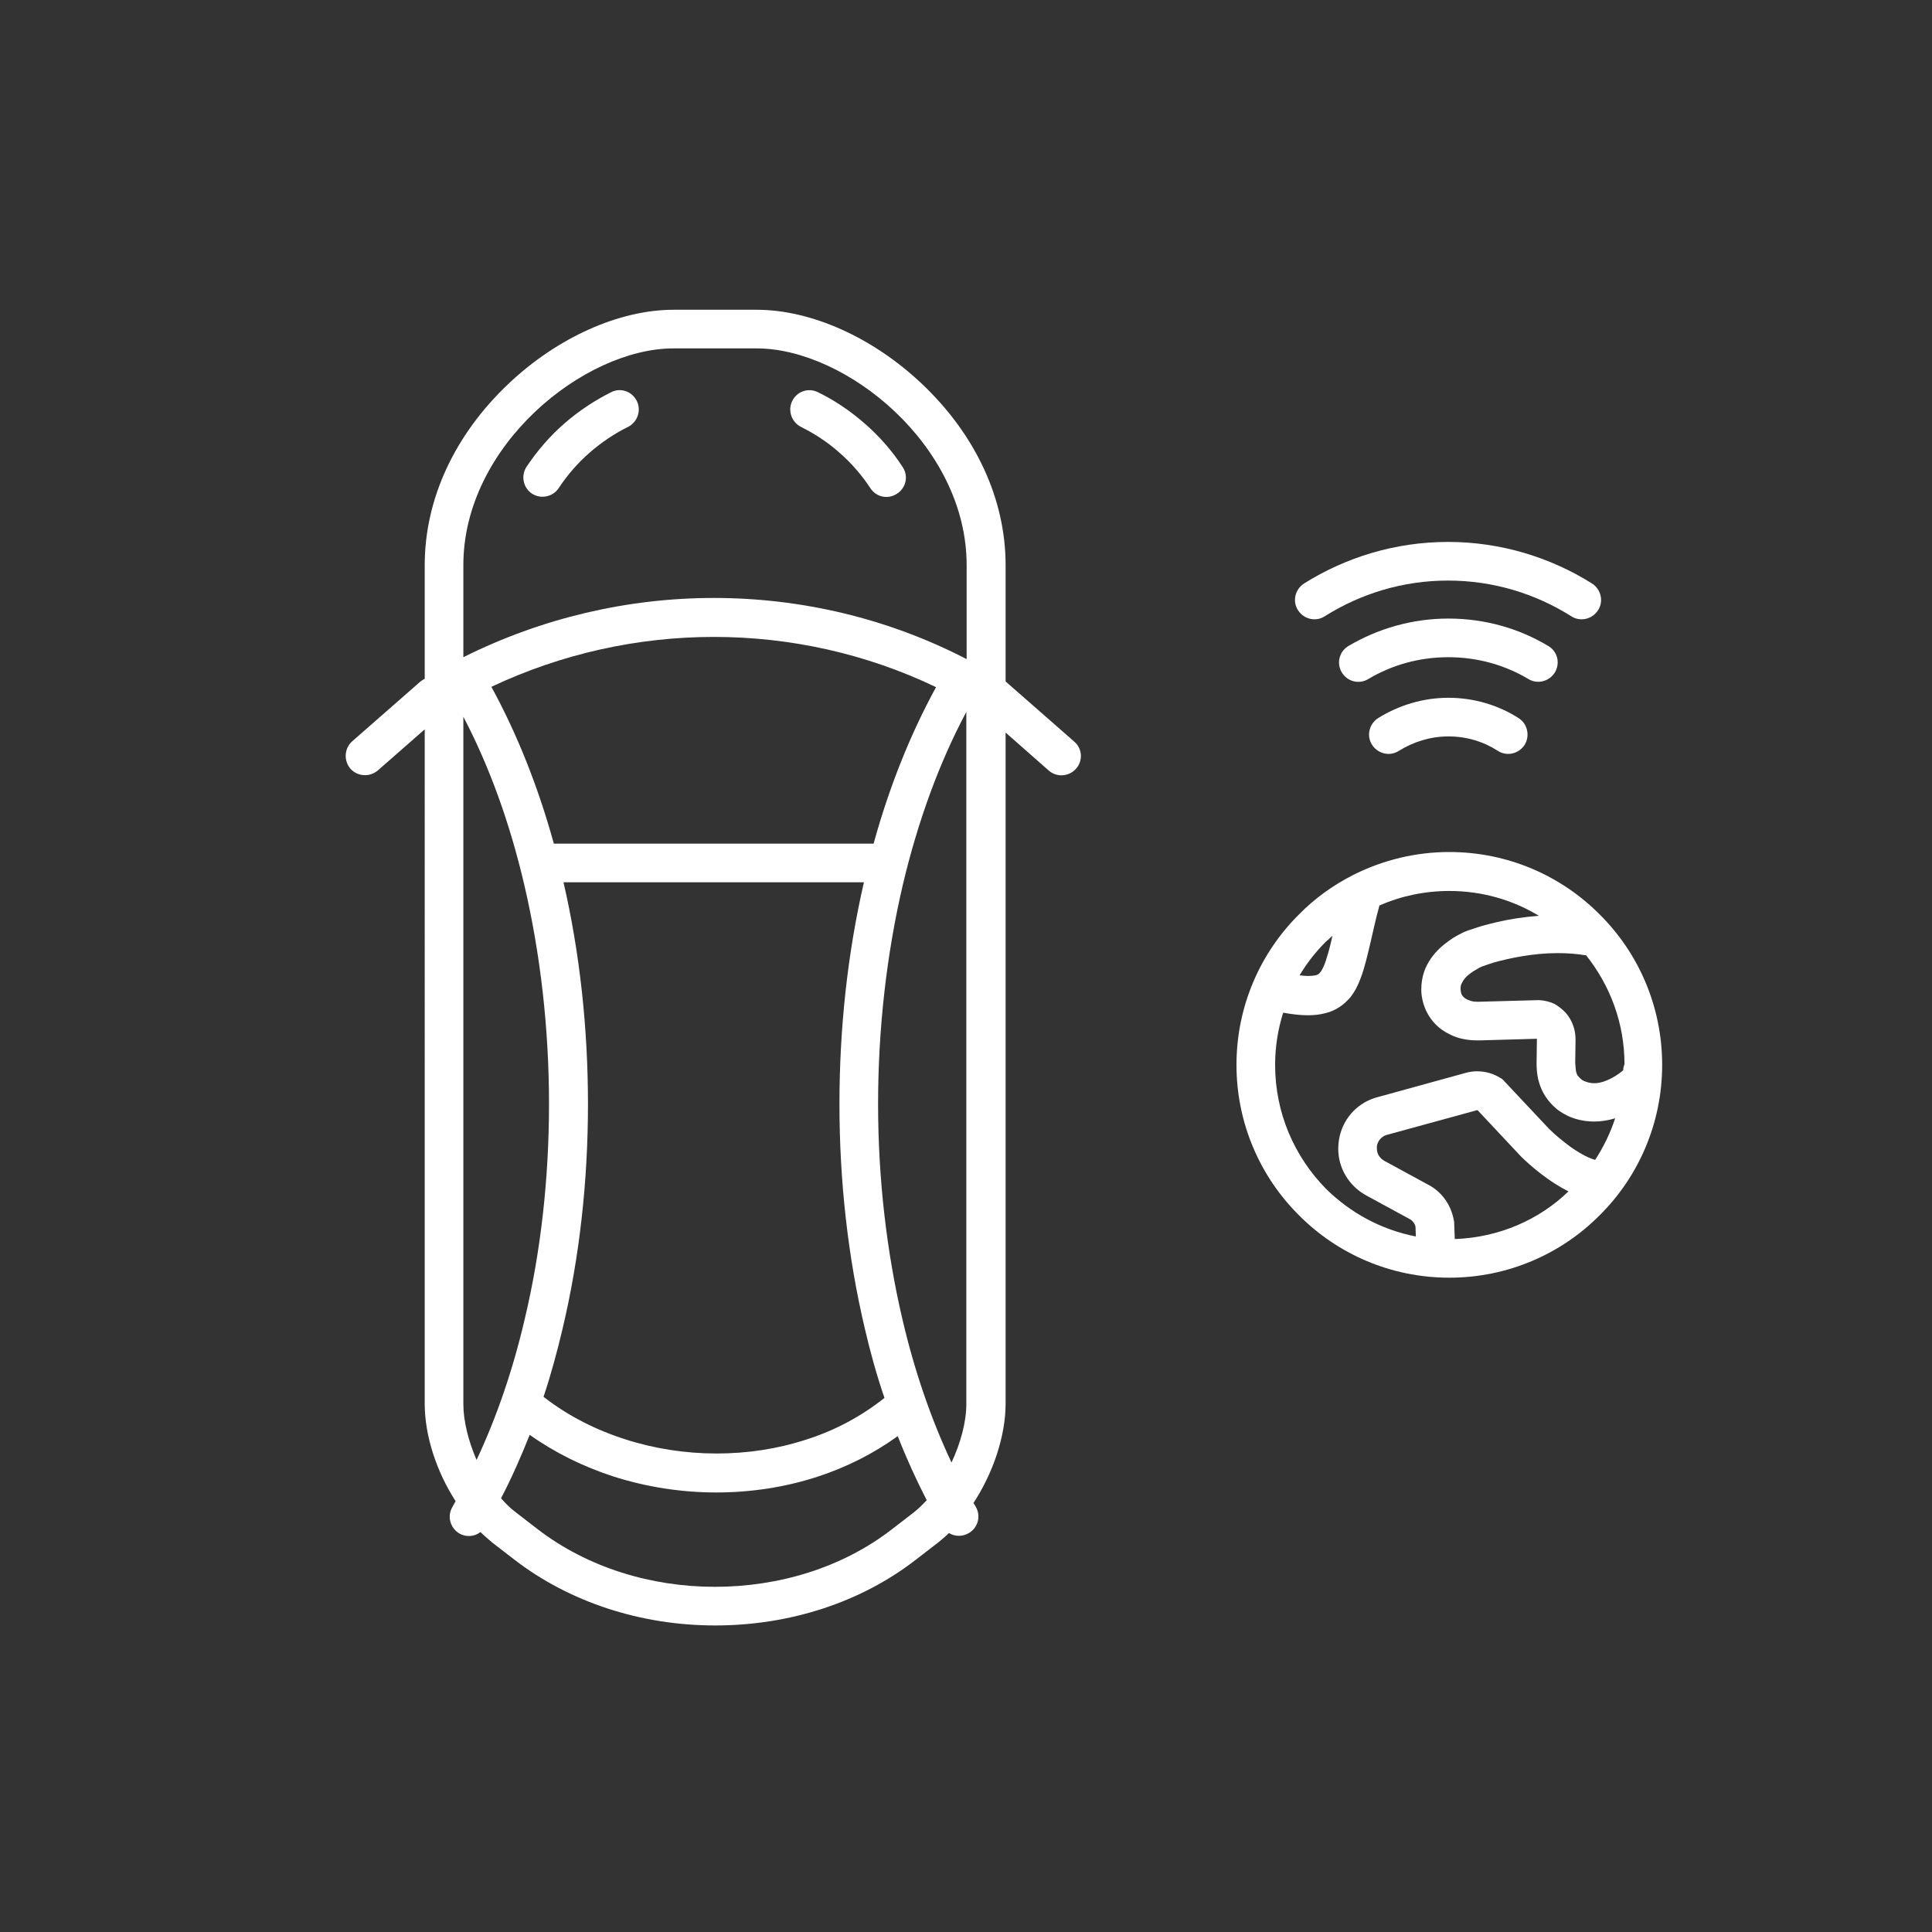 <?xml version="1.0" encoding="utf-8"?>
<!-- Generator: Adobe Illustrator 24.0.0, SVG Export Plug-In . SVG Version: 6.00 Build 0)  -->
<svg version="1.1" id="Ebene_1" xmlns="http://www.w3.org/2000/svg" xmlns:xlink="http://www.w3.org/1999/xlink" x="0px" y="0px"
	 viewBox="0 0 600 600" style="enable-background:new 0 0 600 600;" xml:space="preserve">
<rect x="0" y="0" width="600" height="600" fill="#333333" stroke="none"/>
<style type="text/css">
	.st0{fill:#FFFFFF;}
</style>
<g>
	<path class="st0" d="M333.6,230.3l-21-18.4c-0.1-0.1-0.2-0.2-0.3-0.3v-36.1c0-20.4-9.2-40.4-26-56.3c-15.2-14.4-34.4-23-51.3-23
		h-25.8c-16.9,0-36.1,8.6-51.3,23c-16.8,15.9-26,35.9-26,56.3v35.3c-0.2,0.1-0.5,0.3-0.7,0.4c-0.3,0.2-0.5,0.4-0.8,0.6l-21,18.4
		c-2.5,2.2-2.7,6-0.6,8.5c2.2,2.5,6,2.7,8.5,0.6l14.6-12.8V436c0,9.9,3.7,21.1,9.6,30.2c-0.3,0.6-0.7,1.2-1,1.8
		c-1.7,2.9-0.7,6.5,2.1,8.2c2.2,1.3,4.8,1,6.6-0.4c1.2,1.1,2.4,2.2,3.6,3.2l7,5.4c17,13.1,39.1,20.4,62.3,20.4
		c23.2,0,45.3-7.2,62.3-20.4l7-5.4c1.1-0.9,2.2-1.8,3.3-2.9c1.8,1.1,4.2,1.2,6.2,0c2.9-1.7,3.8-5.4,2.1-8.2
		c-0.2-0.4-0.4-0.8-0.7-1.1c6.1-9.3,10-20.8,10-30.9V227.5l13.4,11.8c2.5,2.2,6.3,1.9,8.5-0.6S336.1,232.4,333.6,230.3z M175,274
		h93.3c-5.1,22.1-7.6,45.5-7.6,68.9c0,23.7,2.6,47.4,7.9,69.8c1.7,7.3,3.7,14.5,6.1,21.5c0,0,0,0-0.1,0
		c-7.2,5.7-15.4,10.1-24.3,12.9c-8.9,2.9-18.3,4.3-27.8,4.3c-9.6,0-19.3-1.5-28.3-4.4c-9.1-2.9-17.6-7.2-25-12.9
		c-0.1-0.1-0.3-0.2-0.4-0.3c2.3-6.9,4.2-13.9,5.9-21.1c5.3-22.3,7.9-46,7.9-69.8C182.6,319.5,180.1,296.1,175,274z M271.3,262
		c-0.1,0-0.2,0-0.3,0h-99c-4.8-17.4-11.3-33.9-19.4-48.7c21.8-10.3,45.5-15.5,69.1-15.5c23.7,0,47.3,5.2,69,15.6
		C282.6,228.2,276.1,244.6,271.3,262z M143.9,175.5c0-37.2,37.6-67.3,65.2-67.3H235c27.7,0,65.2,30.1,65.2,67.3v29.2
		c-24.5-12.7-51.5-19-78.5-19c-26.7,0-53.4,6.2-77.8,18.4V175.5z M143.9,436V222.6c8.2,15.6,14.5,33.3,18.9,52.1
		c5.1,21.8,7.7,45,7.7,68.2c0,22.8-2.5,45.7-7.6,67c-3.6,15.4-8.6,30.1-14.9,43.5C145.5,447.6,143.9,441.4,143.9,436z M283.9,469.6
		l-7,5.4c-15.4,11.9-35.1,17.8-54.9,17.8c-19.8,0-39.5-6-54.9-17.8l-7-5.4c-1.6-1.2-3.1-2.7-4.5-4.3c3.3-6.3,6.2-12.9,8.9-19.7
		c7.9,5.6,16.7,9.9,25.9,12.9c10.3,3.3,21.2,5,32,5c10.7,0,21.4-1.6,31.5-4.9c8.9-2.9,17.3-7.1,24.9-12.6c2.7,6.9,5.7,13.5,9,19.9
		C286.6,467.2,285.3,468.5,283.9,469.6z M280.3,409.9c-5-21.3-7.6-44.1-7.6-67c0-23.2,2.6-46.4,7.7-68.2
		c4.6-19.4,11.2-37.7,19.7-53.6V436c0,5.7-1.8,12.2-4.6,18.2C289.1,440.6,284,425.7,280.3,409.9z"/>
	<path class="st0" d="M189.8,121.8c-5,2.5-9.9,5.7-14.4,9.6c-4.5,3.9-8.5,8.5-11.9,13.6c-1.8,2.8-1,6.5,1.7,8.3
		c2.8,1.8,6.5,1,8.3-1.7v0c2.7-4.1,6-7.9,9.7-11.1c3.7-3.2,7.7-5.9,11.8-7.9c3-1.5,4.2-5.1,2.8-8
		C196.3,121.5,192.7,120.3,189.8,121.8z"/>
	<path class="st0" d="M248.8,132.6c4,2,8.1,4.6,11.8,7.9c3.7,3.2,7,7,9.7,11.1c1.8,2.8,5.5,3.6,8.3,1.7c2.8-1.8,3.6-5.5,1.7-8.3
		c-3.3-5.1-7.4-9.7-11.9-13.6c-4.5-3.9-9.4-7.2-14.4-9.6c-3-1.5-6.6-0.2-8,2.8C244.6,127.5,245.8,131.1,248.8,132.6z"/>
	<path class="st0" d="M411.4,191.4c11.1-7,24.2-11.1,38.3-11.1c14.1,0,27.2,4.1,38.3,11.1c2.8,1.8,6.5,0.9,8.3-1.9
		c1.8-2.8,0.9-6.5-1.9-8.3h0c-12.9-8.1-28.3-12.9-44.7-12.9c-16.4,0-31.8,4.8-44.7,12.9c-2.8,1.8-3.7,5.5-1.9,8.3
		C404.9,192.3,408.6,193.2,411.4,191.4z"/>
	<path class="st0" d="M482.9,208.8c1.7-2.9,0.8-6.5-2.1-8.2h0c-9-5.4-19.6-8.5-31-8.5c-11.4,0-22,3.2-31,8.5
		c-2.9,1.7-3.8,5.4-2.1,8.2c1.7,2.9,5.4,3.8,8.2,2.1c7.2-4.3,15.7-6.8,24.9-6.8c9.2,0,17.7,2.5,24.9,6.8
		C477.5,212.6,481.2,211.6,482.9,208.8z"/>
	<path class="st0" d="M471.6,223c-6.3-4-13.8-6.3-21.8-6.3c-8,0-15.5,2.4-21.8,6.3c-2.8,1.8-3.7,5.5-1.9,8.3
		c1.8,2.8,5.5,3.7,8.3,1.9c4.5-2.8,9.8-4.5,15.4-4.5c5.7,0,10.9,1.6,15.4,4.5c2.8,1.8,6.5,0.9,8.3-1.9
		C475.2,228.5,474.4,224.8,471.6,223L471.6,223z"/>
	<polygon class="st0" points="415.8,354.1 415.8,354.1 415.8,354.1 	"/>
	<path class="st0" d="M496.8,284c-11.9-12-28.5-19.4-46.7-19.4c-10.5,0-20.4,2.5-29.2,6.8c-0.2,0.1-0.4,0.2-0.6,0.3
		c-6.3,3.2-12,7.3-16.9,12.3c-12,11.9-19.4,28.5-19.4,46.7c0,18.2,7.4,34.8,19.4,46.7c11.9,12,28.5,19.4,46.7,19.4
		c18.2,0,34.8-7.4,46.7-19.4c12-11.9,19.4-28.5,19.4-46.7C516.2,312.5,508.8,295.9,496.8,284z M504.1,332.4c-1.8,1.5-3.4,2.4-4.8,3
		c-1.8,0.8-3.1,1-4.2,1c-1.4,0-2.5-0.4-3.2-0.7c-0.4-0.2-0.6-0.3-0.7-0.4l-0.1-0.1l0,0l0,0l-0.1-0.1c-0.5-0.4-0.7-0.7-1-1
		c-0.3-0.5-0.5-1-0.6-1.7c-0.1-0.7-0.1-1.4-0.2-2.3l0.1-7.2l0-0.1v0c0-3-1-5.8-2.9-8.1c-1-1.1-2.2-2.1-3.6-2.9
		c-1.4-0.7-3.1-1.1-4.8-1.2l-0.2,0l-18.4,0.5l-0.1,0c-0.2,0-0.3,0-0.5,0c-0.9,0-1.7-0.1-2.4-0.4c-1-0.3-1.7-0.8-2.1-1.3
		c-0.2-0.3-0.4-0.5-0.5-0.9c-0.1-0.3-0.2-0.8-0.2-1.3l0-0.2c0-0.7,0.1-1.2,0.4-1.7c0.2-0.4,0.4-0.8,0.8-1.3c0.5-0.6,1.2-1.3,2.1-1.9
		c0.8-0.6,1.8-1.1,2.6-1.6c0.1,0,0.4-0.2,0.9-0.4c0.8-0.3,2.1-0.7,3.6-1.2c4.7-1.3,12-2.9,19.7-2.9c3,0,5.9,0.2,8.9,0.7
		c7.4,9.3,11.9,21,11.9,33.8C504.2,331.3,504.1,331.8,504.1,332.4z M413.8,290.6c-0.6,2.8-1.2,5.1-1.8,6.9c-0.4,1.5-0.9,2.6-1.3,3.4
		c-0.3,0.6-0.6,1-0.8,1.2c-0.2,0.2-0.3,0.3-0.4,0.4c-0.2,0.1-0.5,0.3-1,0.4c-0.5,0.1-1.3,0.2-2.3,0.2c-0.7,0-1.6-0.1-2.6-0.2
		c2.3-3.9,5.1-7.4,8.3-10.6C412.5,291.9,413.1,291.2,413.8,290.6z M396,330.7c0-5.7,0.9-11.1,2.5-16.2c2.8,0.5,5.3,0.8,7.7,0.8
		c1.9,0,3.8-0.2,5.6-0.7c1.6-0.4,3.1-1.1,4.4-2c1.2-0.8,2.2-1.8,3.1-2.8c1.5-1.9,2.5-3.9,3.3-6.1c1.2-3.2,2-6.7,3-10.9
		c0.8-3.4,1.6-7.3,2.8-11.6c6.6-2.9,14-4.5,21.7-4.5c10.2,0,19.7,2.8,27.8,7.7c-4.9,0.4-9.4,1.1-13.1,2c-2.6,0.6-4.8,1.2-6.6,1.8
		c-0.9,0.3-1.7,0.6-2.4,0.8c-0.7,0.3-1.3,0.5-1.8,0.8c-1.2,0.6-2.6,1.3-3.9,2.3c-2,1.4-4.1,3.2-5.8,5.7c-0.8,1.2-1.6,2.6-2.1,4.2
		c-0.5,1.6-0.8,3.3-0.8,5.1c0,0.2,0,0.5,0,0.7c0.1,2.3,0.7,4.5,1.7,6.5c1.5,3,3.9,5.3,6.7,6.7c2.7,1.5,5.8,2.1,8.9,2.1
		c0.3,0,0.7,0,1,0l0,0l17.6-0.5c0,0,0,0.1,0,0.1l-0.1,7.3l0,0.2c0,0.5,0,1.4,0.1,2.4c0.1,1.5,0.5,3.5,1.4,5.6c0.9,2,2.3,4.1,4.4,5.9
		l0,0c0.3,0.3,1.5,1.3,3.5,2.3c2,1,4.9,1.9,8.5,1.9c2,0,4.2-0.3,6.5-1c-1.5,4.6-3.6,8.9-6.2,12.9c-0.4-0.1-1.1-0.3-2-0.7
		c-1.6-0.7-3.7-1.9-5.9-3.5c-2.1-1.6-4.4-3.4-6.4-5.4l-14-14.9c-0.3-0.4-0.7-0.7-1.1-0.9c-2.2-1.4-4.7-2.1-7.3-2.1
		c-1.3,0-2.6,0.2-3.9,0.6l0,0l-27.6,7.6l-0.3,0.1c-5.9,1.9-10.2,7-11.1,13.2c-0.1,0.8-0.2,1.6-0.2,2.5c0,3,0.8,5.9,2.3,8.4
		c1.5,2.5,3.6,4.6,6.3,6.1l13.6,7.4c0.9,0.5,1.6,1.4,1.8,2.4l0.1,3c-10.8-2.1-20.4-7.4-27.9-14.8C402,359.2,396,345.7,396,330.7z
		 M451.8,384.8l-0.2-5.1c0-0.3,0-0.5-0.1-0.7c-0.8-4.7-3.7-8.9-8-11.1l-13.6-7.4c-0.7-0.4-1.3-1-1.7-1.6c-0.4-0.7-0.6-1.4-0.6-2.2
		c0-0.2,0-0.4,0-0.7l0,0c0.2-1.6,1.4-3,2.9-3.5l27.4-7.5l0.3-0.1c0.1,0,0.3-0.1,0.4-0.1c0.1,0,0.2,0,0.3,0l13.4,14.3l0.2,0.2
		c3.2,3.1,6.8,6,10.4,8.3c1.4,0.9,2.8,1.7,4.2,2.4C478,378.8,465.6,384.3,451.8,384.8z"/>
</g>
</svg>
